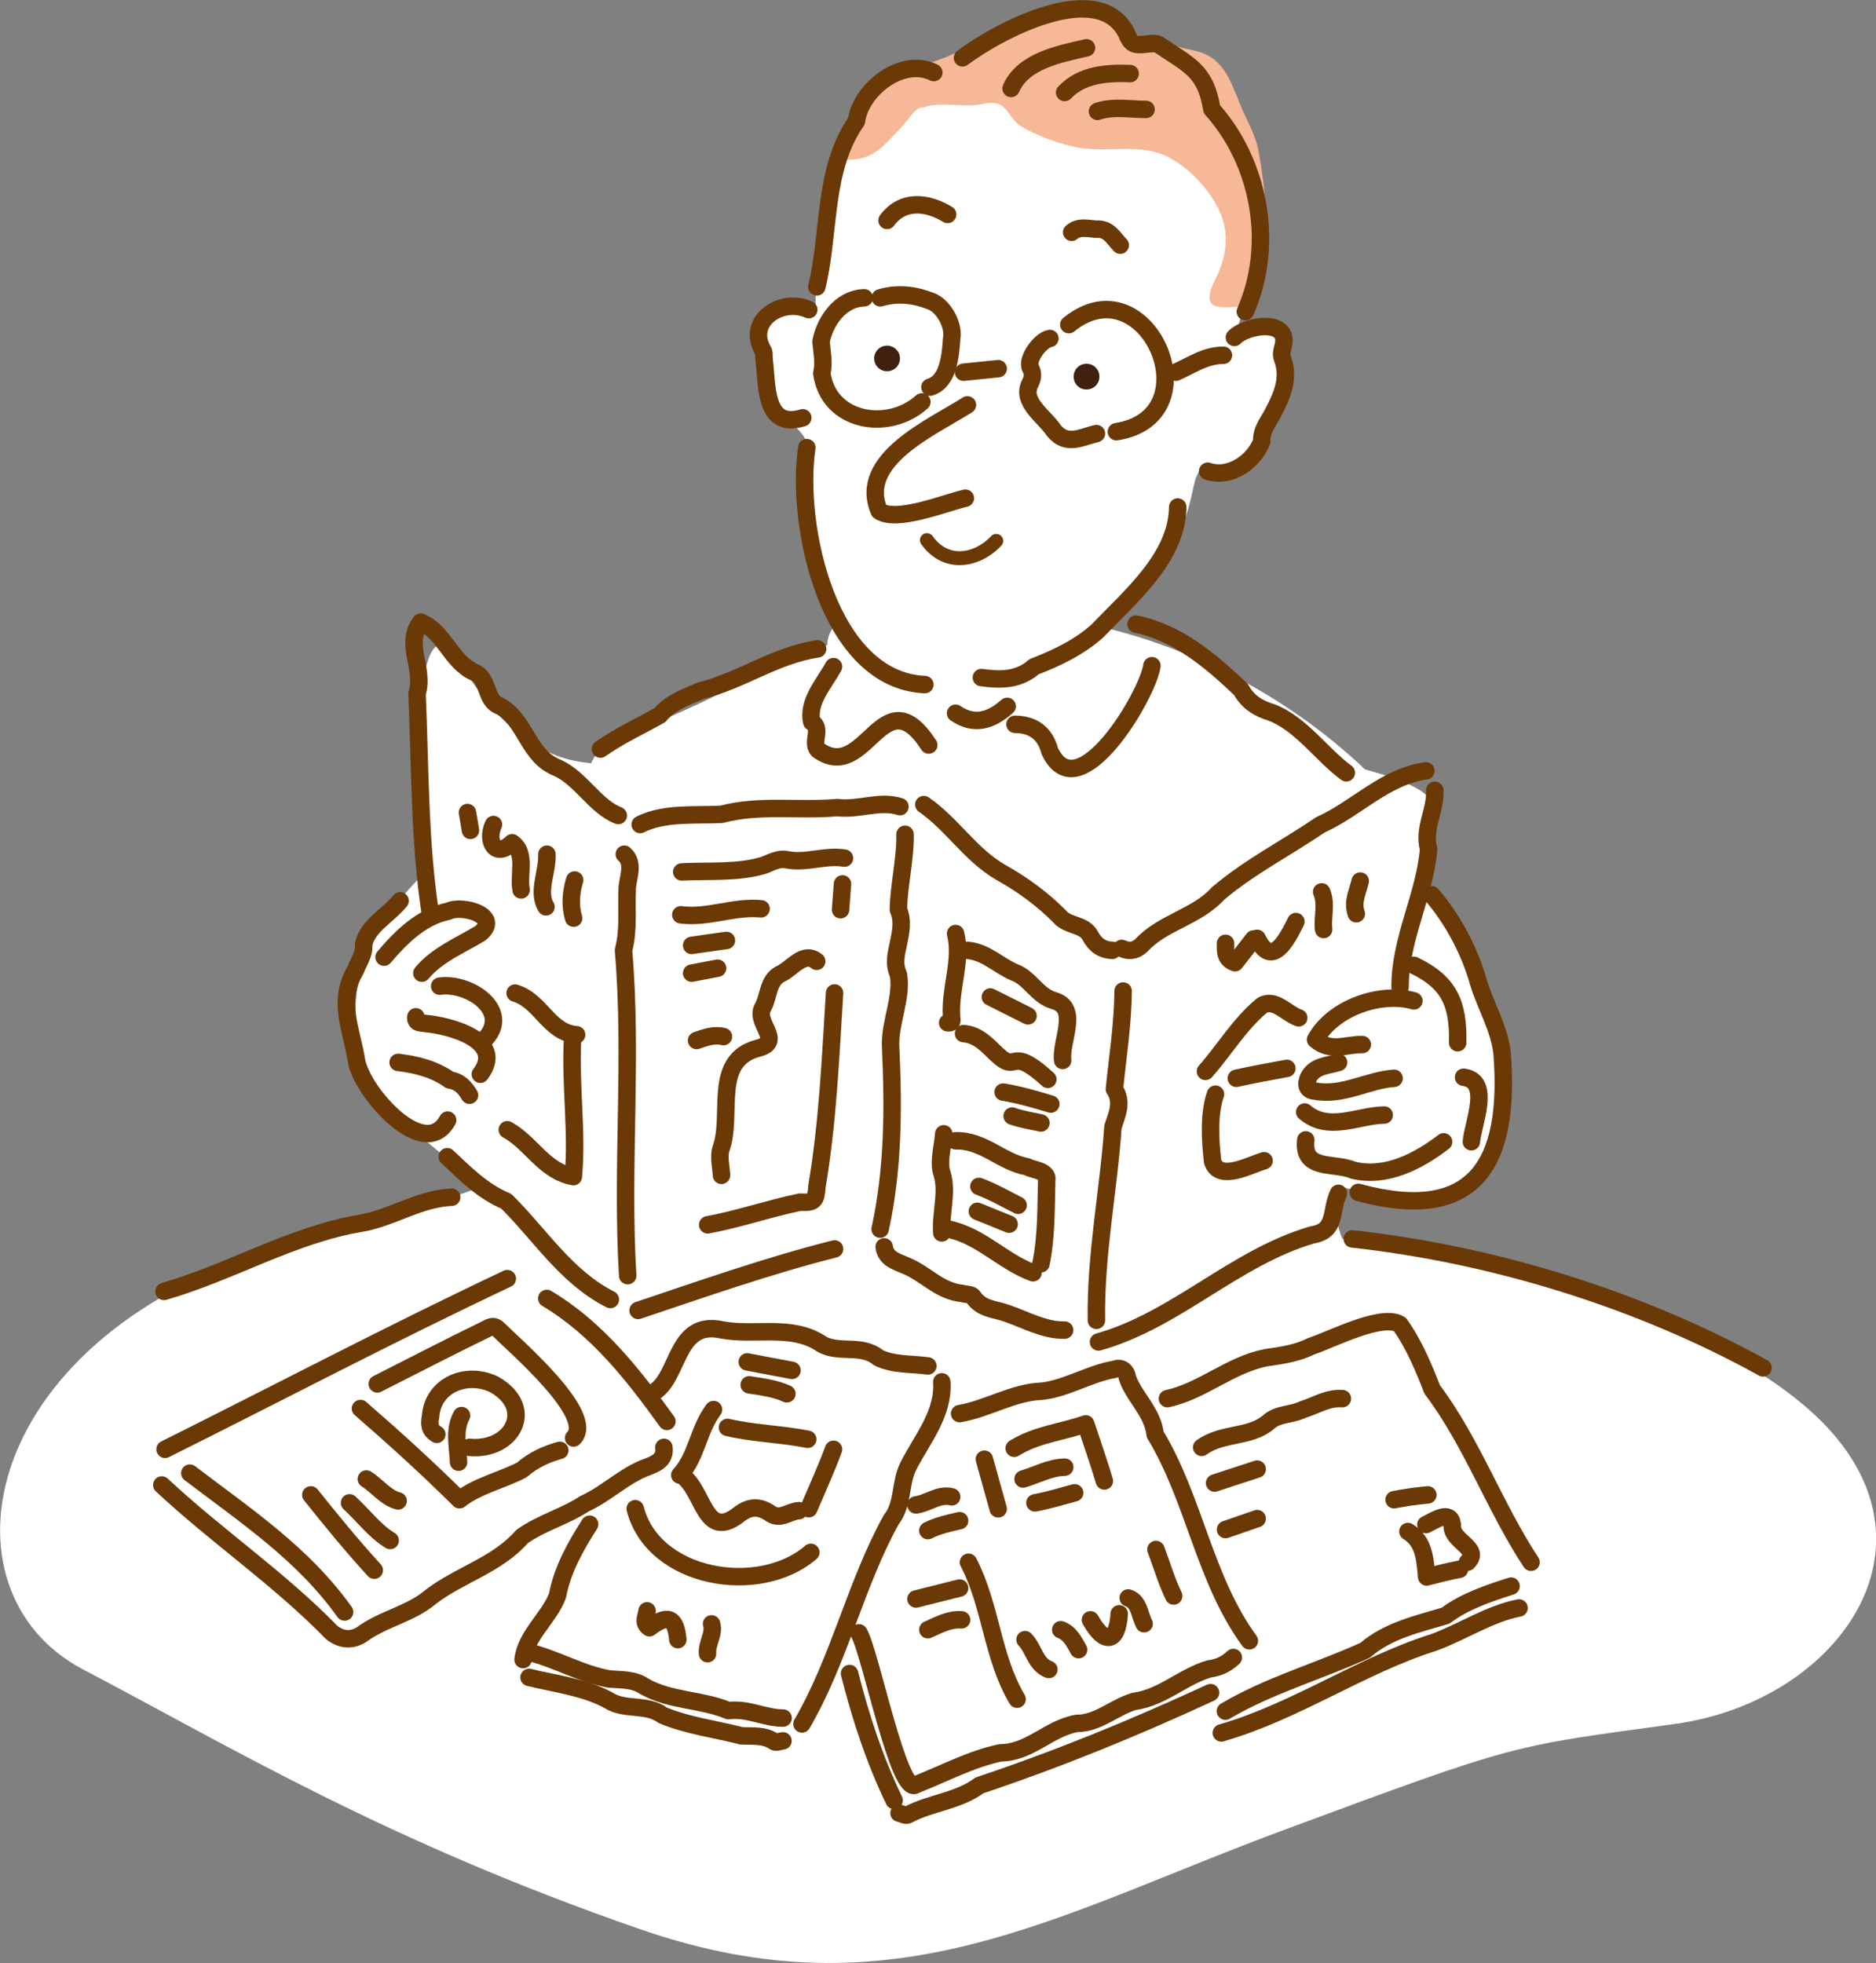 <?xml version="1.0" encoding="UTF-8"?><svg id="_レイヤー_2" xmlns="http://www.w3.org/2000/svg" viewBox="0 0 144 150.68"><rect x="0" y="0" width="144" height="150.68" fill="#808080" stroke="none"/><defs><style>.cls-1{fill:#f6b897;}.cls-2{fill:#40210f;}.cls-3{fill:#fff;}.cls-4{stroke-width:1.07px;}.cls-4,.cls-5{fill:none;stroke:#6a3906;stroke-linecap:round;stroke-linejoin:round;}.cls-5{stroke-width:1.34px;}</style></defs><g id="layout"><path class="cls-3" d="M45.38,60.57c-.51-.95-.11-2.19.65-2.95.76-.77,1.8-1.17,2.81-1.56,6.43-2.46,8.23-4.09,14.66-6.55.03-1.22.9-1.8.9-1.8-.9-1.8-1.86-3.56-2.25-5.4s-.19-3.76-.05-5.65c.07-.91.11-1.85-.18-2.71-.34-.97-1.49-1.57-2.02-2.44-.94-1.57-2.6-5.56-1.8-7.2s2.71-1.28,4.5-.9c0-4.5,1.11-6.13,1.8-9.91s4.94-5.93,8.1-8.1c2.14-1.47,1.94-1.38,4.5-1.8,3.12-.51,3.38-2.11,6.3-.9,4.03,1.67,9.47,3.59,11.48,7.47,2.62,5.06,1.65,9.53.23,15.04-.09-.33,3.3-.15,3.6,0s.32,1.49.28,1.82c-.28,2.68-1.04,7.4-3.89,8.98-.64.36-2.4-.64-2.83-.05-.41.57-.53,1.29-.68,1.98-.9,4.08-3.35,7.8-6.74,10.23,7.23,1.75,13.99,5.36,19.48,10.38.86.79,1.72,1.65,2.13,2.75.69,1.84-.07,3.98-1.43,5.4-1.36,1.42-3.22,2.24-5.07,2.88-7.79,2.71-16.18,2.96-24.43,3.18-8.11.22-16.68.32-23.72-3.71"/><path class="cls-3" d="M97.18,57.5s12.78,1.91,12.65,4.26c-.13,2.34-.78,6.55-.78,6.55,0,0,6.62,7.81,6.31,13.44-.31,5.63.56,12.39-12.61,9.32-.59,2.28.3,4.03.3,4.03,0,0,24.33,3.1,35.71,13.02,11.37,9.92,2.57,22.45-10.18,24.21-12.74,1.75-11.93,1.44-29.79,8.05-17.86,6.6-30.16,14.47-49.65,7.71-19.49-6.76-31.29-13.92-42.76-19.94-11.48-6.02-8.14-25.74,15.67-32.63,13.43-3.58,14.86-4.45,14.86-4.45l-4.98-4.12s-10.9-8.68.73-20.02c-.95-10.39-.66-21.94,2.94-15.64,1.08,1.88,4.26,6.52,9,7.2,18,2.6,52.59-1.01,52.59-1.01Z"/><path class="cls-1" d="M64.05,12.25c1.03,0,1.94.1,2.87-.41.86-.47,1.57-1.36,2.25-2.05.38-.39.89-1.21,1.35-1.48.18-.11.33-.02.51-.1.89-.36,2.85-.04,3.81-.14.63-.06,1.37-.36,1.98,0,.61.37.85,1.15,1.42,1.53,1.19.78,3.17,1.48,4.52,1.73,2.13.4,4.54-.3,6.57.57,2.06.88,4.48,3.52,4.72,5.87.11,1.14-.06,2.02-.49,3.07-.26.66-1.16,2.05-.46,2.56.58.41,2.91.06,3.22-.2.71-.57.56-2.04.66-2.97.38-3.14.16-5.6-.37-8.6-.23-1.29-.9-2.35-1.39-3.54-.83-2.08-1.38-3.79-3.66-4.23-1.53-.31-3.02-.84-4.52-1.21-1.21-.29-1.86-1.01-3.11-1.48-2.68-1.03-4.27-.16-6.87,1.03-2,.92-3.88,2.16-5.97,2.7-1.45.39-2.92.99-3.89,2.11-.72.84-2.75,2.75-2.52,3.94l-.64,1.28Z"/><path class="cls-5" d="M117.52,119.92c-2.8-4.25-4.52-9.19-7.59-13.27-.65-1.67-1.38-3.45-2.48-4.99-1.39-.85-5.2,1.15-6.86,1.7-1.02.52-2.25.69-3.41.86-2.75.53-4.85,2.55-7.57,3.14"/><path class="cls-5" d="M135.33,105c-9.48-5.26-20.76-8.72-31.53-9.9"/><path class="cls-5" d="M38.94,98.15c-8.94,4.22-17.59,8.77-26.27,13.1"/><path class="cls-5" d="M72.29,106.07c.17,2.46-1.53,4.42-2.57,6.48-.66,1.3-.36,2.91-1.31,4.1-2.76,5-3.96,10.71-6.85,15.68"/><path class="cls-5" d="M94.67,127.23c-.52.49-1.09.78-1.83.87-2.02.58-3.61,2.21-5.78,2.5-1.51.44-2.79,1.71-4.42,1.69-2.16.39-3.58,2.25-5.86,2.26-2.25.48-4.31,1.59-6.47,2.44-1.3,1.01-3.48-10.12-4.38-11.65"/><path class="cls-5" d="M50.96,111.1c.13.94-.61,1.25-1.23,1.49-1.81.65-3.13,2.05-4.87,2.84-1.5.99-3.35,1.48-4.79,2.52-1.91,2.19-4.79,2.92-7.01,4.63-1.56,1.33-3.67,1.67-5.33,2.91-.83.5-1.61.34-2.27-.18-4.03-4.14-8.84-7.39-13.04-11.32"/><path class="cls-5" d="M92.92,129.93c-5.89,2.72-11.58,5.05-17.74,7.12-1.64,1.22-3.74,1.32-5.49,2.26-.15.09-.45-.08-.68-.13"/><path class="cls-5" d="M109.45,59.17c-3.15.44-5.35,2.92-8.09,4.14-2.64,1.8-5.41,3.2-7.86,5.27-1.64,1.82-4.27,2.21-5.9,4-.49.44-.96.46-1.5.22"/><path class="cls-5" d="M95.59,23.92c2.27-5.13,1.11-11.44-2.57-15.54-.48-2.97-1.74-3.36-4.01-4.91-.18-.18-.64-.13-.97-.09-.97.11-1.21.07-1.58-.85-2.18-4.25-9.87-.13-12.58,1.91"/><path class="cls-5" d="M115.99,121.75c-1.76.57-3.53,1.15-5.03,2.27-2.15.65-4.39,1.12-6.18,2.66-3.51,1.6-7.36,2.68-10.72,4.67"/><path class="cls-5" d="M61.93,34.36c-.89,6,1.67,17.86,9.06,18.19"/><path class="cls-5" d="M102.74,91.6c-.66,1.4-.1,2.9-2.05,3.2-5.94,1.75-10.44,6.55-16.37,8.21"/><path class="cls-5" d="M90.4,38.92c-.04,3.87-3.61,6.83-6.12,9.47-1.41,1.28-3.12,2.1-4.91,2.79-1.19,1.05-2.6,1.03-4.04.83"/><path class="cls-5" d="M71.68,5.57c-2.46-1.22-5.64,1.33-5.94,3.73-2.59,3.73-2.01,8.48-3.04,12.72"/><path class="cls-5" d="M47.46,62.6c-1.8-.71-2.84-2.81-4.65-3.65-2.3-.87-2.41-3.62-4.41-4.74-1.23-.42-.8-2.09-1.98-2.6-1.79-.79-2.3-3.08-4.12-3.86-1.3,1.66.32,3.6-.29,5.49.25,5.67.17,11.45,1.05,17.05"/><path class="cls-5" d="M109.9,68.68c1.66,1.95,2.93,4.36,3.6,6.78.56,1.81,1.59,3.47,1.8,5.41.65,8.44-2.04,13.1-11.04,10.66"/><path class="cls-5" d="M74.26,31.08c-2.72,1.73-8.47,4.21-6.77,8.15,1.33.89,5-.61,6.61-.99"/><path class="cls-5" d="M73.66,108.51c2.19-.38,4.09-1.64,6.32-1.72,1.89-.21,3.67-1.36,5.57-1.68.44-.18.9.02.99.66.52,1.48,1.94,2.62,2.13,4.34,3.02,4.99,3.77,11.11,7.23,15.84"/><path class="cls-5" d="M87.2,47.91c3.22.66,5.75,2.83,8.06,5.02.52.97,1.34,1.46,2.37,1.77,2.27.9,3.77,3.18,5.71,4.62"/><path class="cls-5" d="M64.06,76.22c-.31,4.98-.52,9.92-1.35,14.84-.08,1.12-.18,1.27-1.31,1.22-2.37.49-4.69,1.3-7.08,1.74"/><path class="cls-5" d="M40.38,126.78c2.22.49,4.15,1.71,6.39,2.1.88.08,1.85,0,2.68.56,1.99,1.14,4.36.99,6.47,1.87,1.45-.2,2.81.58,4.19.57"/><path class="cls-5" d="M85.69,33.14c7.54-1.18,2.31-13.06-3.65-8.22"/><path class="cls-5" d="M70.91,61.76c2.19,1.51,3.56,3.85,5.92,5.21,1.65.92,3.18,2.04,4.52,3.39.6.74,1.86.56,2.33,1.46.38.71.9,1.1,1.7,1.13"/><path class="cls-5" d="M116.6,123.43c-2.31.45-4.31,1.83-6.56,2.65-5.56,1.75-10.56,5.29-16.29,6.94"/><path class="cls-5" d="M64.06,95.87c-5.08,1.28-10.19,3.08-15.08,4.72"/><path class="cls-5" d="M48.76,115.81c1.38,5.4,9.52,6.77,13.48,3.35"/><path class="cls-5" d="M94.75,25.9c.94-.98,4.31-1.47,3.74.69-.09.29-.16.65-.06.9.6,1.58-.06,2.95-.74,4.25-.36.7-.88,1.26-.84,2.15-.58,1.5-2.39,2.87-4.15,2.28"/><path class="cls-5" d="M69.47,64.04c.03,1.92-.48,3.91-.51,5.78.37.85.19,1.7.02,2.52-.17.84-.41,1.59-.02,2.46.31,1.75-.66,3.69-.6,5.46.22,4.78.22,9.4-.8,14.09"/><path class="cls-5" d="M67.87,95.71c.12.93.96,1.13,1.61,1.42,1.58.62,2.58,1.98,4.4,2.16.28.08.7.06.81.24.63.98,1.7.95,2.62,1.29,1.45.5,2.84,1.31,4.41,1.28"/><path class="cls-5" d="M88.42,51.1c-.31,2.26-5.66,11.25-7.84,6.55-.36-1.35-1.26-2.04-2.67-2.05"/><path class="cls-5" d="M34.33,88.79c1.39,1.31,2.73,2.67,4.53,3.42,2.56,2.52,4.61,5.84,7.99,7.54"/><path class="cls-5" d="M26.45,123.74c-3.19-4.48-7.59-7.39-11.88-10.66"/><path class="cls-5" d="M86.21,76.07c-.02,2.52-.42,5.08-.67,7.53.67,1,.19,1.97-.11,2.89-.34,4.93-1.35,9.83-1.27,14.86"/><path class="cls-5" d="M62.76,49.81c-3.22.47-5.85,2.43-8.98,3.21-1.12.5-2.3.88-3.14,1.88-1.51.85-3.11,1.58-4.55,2.6"/><path class="cls-5" d="M48.18,97.92c-.5-8.37.39-16.7-.32-24.97.43-1.64.2-3.22.29-4.87.09-.82.53-1.85-.23-2.51"/><path class="cls-5" d="M34.67,91.9c-2.49.1-4.5,1.56-6.93,1.99-5.28.87-10,3.76-15.15,5.24"/><path class="cls-5" d="M40.61,128.76c2.04.5,4.21.74,6.09,1.75,1.28.83,2.88.22,4.18,1.16,1.91.8,4.01,1.05,6.02,1.57.86.05,1.74-.09,2.53.45.14.1.44-.04.67-.06"/><path class="cls-5" d="M69.08,61.92c-1.56-.51-3.15.28-4.8.07-2.99.27-5.97-.26-8.9.52-2.06.1-4.39-.15-6.24.78"/><path class="cls-5" d="M30.71,69.15c-.87,1.09-2.52,1.93-2.8,3.35.07.75-.37,1.28-.6,1.92-1.47,2.46-.3,4.62.08,7.14.46,2.29,5.18,7.71,6.97,4.42"/><path class="cls-5" d="M100.23,87.5c-.27,2.42,2.16,1.69,3.66,2.33,2.5.6,4.98-.69,6.92-2.18"/><path class="cls-5" d="M74.26,72.95c1.42.12,2.34,1.14,3.58,1.68,1.22.42,1.75,1.81,3.06,2.18,2,.57.48,3.1.67,4.59"/><path class="cls-5" d="M108.53,76.83c-2.43-.72-6.16.45-7.55,2.97,1.16,1.02,2.42.34,3.59.38"/><path class="cls-5" d="M71.22,104.85c-1.23-.17-2.67-.07-3.79-.63-1.31-1.08-2.98-.28-4.35-1.04-2.28-1.56-5.13-.61-7.69-1.1-3.45-.75-3.24,3.35-5.03,4.68"/><path class="cls-5" d="M71.29,57.19c-3.55-5.45-4.8,3.05-8.51.37-.51-.62.36-1.66-.47-2.14-.35-1.55.95-2.93,1.67-4.25"/><path class="cls-5" d="M51.19,109.11c-2.59-3.6-5.35-7.13-9.22-9.44"/><path class="cls-5" d="M74.34,119.92c1.75,3.38,1.8,7.25,3.73,10.51"/><path class="cls-5" d="M103.04,107.36c-1.11-.09-2.03.53-3.04.84-.9.44-1.92.29-2.66.99-1.44,1.19-3.5.76-5.1,1.91"/><path class="cls-5" d="M110.13,60.66c.08,1.59-.91,2.9-.47,4.53-.3,3.55-2.21,6.92-2.19,10.58"/><path class="cls-5" d="M45.26,117c-1.1,1.73-2.09,3.48-2.47,5.5-.67,1.73-2.41,3.01-2.64,4.89"/><path class="cls-5" d="M66.34,22.86c-1.88.05-3.04,1.88-3.32,3.36.07.78.25,1.62.06,2.43.52,3.76,5.11,4.52,7.68,2.2"/><path class="cls-5" d="M84.77,113.68c-.45-1.49-.92-2.84-1.43-4.38-1.92.66-3.76.8-5.49,1.87"/><path class="cls-5" d="M28.96,106.23c2.79-1.41,5.54-2.84,8.36-4.21.38-.21.61-.3.93.02,1.35,1.34,7.5,6.61,5.78,8.34"/><path class="cls-5" d="M43.96,79.57c-.22,3.58.37,7.21.05,10.75-2.27-.43-3.22-2.58-5.07-3.6"/><path class="cls-5" d="M93.3,83.99c-.53,1.51-.41,3.54-.22,5.18.51,1.57,2.88.24,3.95-.07"/><path class="cls-5" d="M33.53,110.1c-.56-.32-.6-.76-.48-1.38.18-2.43,2.8-3.48,4.9-2.44,3.19,1.82,1.36,5.13-1.91,4.82"/><path class="cls-5" d="M73.35,87.57c2.13-.06,3.51,1.63,5.48,1.99.48.26,1.36.26,1.52.83-.07,2.21,0,4.45-.45,6.62"/><path class="cls-5" d="M27.67,108.12c2.65,2.3,5.05,4.48,7.6,7,1.36-1.08,3.29-1.5,4.79-2.29.86-.75,1.84-1.2,2.91-1.5"/><path class="cls-5" d="M99.47,70.74c-.66,1.34-1.84,3.67-2.97,1.29-.09.02-.19.04-.28.05-.47.6-.95,1.21-1.42,1.82-.79-.27-.74-.89-.73-1.49"/><path class="cls-5" d="M80.59,25.98c-.76.13-1.82,1.63-1.49,2.26.26.49.14.87-.05,1.23-.68,1.41,1.15,2.51,1.84,3.58.99,1.21,2.11.5,3.27.23"/><path class="cls-5" d="M64.82,65.87c-1.51-.25-2.95.44-4.5.11-.52-.1-1.14.21-1.66.43-2.02.62-4.27.41-6.33.52"/><path class="cls-5" d="M73.35,71.66c.51,2.08-.44,4.16-.31,6.32-.02.2.19.58-.3.53"/><path class="cls-5" d="M72.36,94.27c2.77.39,4.44,2.5,6.93,3.43"/><path class="cls-5" d="M107.01,82.77c-2.04.14-3.93,1.39-6.09.98-.61-.04-.73-.49-.47-1.06.46-.89,1.47-.88,2.3-1.14"/><path class="cls-5" d="M33.75,75.7c2.35-.33,5.73,2.04,3.28,4.26"/><path class="cls-4" d="M71.15,41.46c1.41,2,3.79,1.67,5.32.06"/><path class="cls-5" d="M62.08,23.77c-2.07-.96-4.83.84-3.52,3.13.12.16.07.45.09.68.26,1.9-.04,5.41,2.97,4.49"/><path class="cls-5" d="M108.53,74.1c2.75,1.32,3.42,2.97,3.36,5.94"/><path class="cls-5" d="M23.86,114.75c1.57,1.97,3.17,3.92,4.87,5.78"/><path class="cls-5" d="M83.4,3.67c-2.08.48-4.85.99-5.79,3.12"/><path class="cls-5" d="M36.04,84.07c-.35-.59-.76-1.05-1.52-1.17-1.17-.83-2.53-1.18-3.96-1.35"/><path class="cls-5" d="M99.69,78.13c-.92-.3-1.84-1.54-2.83-.94-1.72,1.43-2.86,3.38-4.33,5.05"/><path class="cls-5" d="M65.21,128.46c.85,3.35,1.9,6.58,3.42,9.74"/><path class="cls-5" d="M112.94,87.64c.12-1.41,1.57-4.68-.6-4.95"/><path class="cls-5" d="M62.69,73.79c-1.01-.83-1.91.6-2.82.99-.93.51-.84,1.66-1.29,2.51-.75,1.18,1.64,2.65-.39,3.17-3.57.93-1.89,5.12-2.85,7.72-.19.62.01,1.37.04,2.04"/><path class="cls-5" d="M31.92,78.05c-.06.55.43.44.69.51,1.91.16,6.22,1.31,4.26,3.9"/><path class="cls-5" d="M58.42,69.76c-2.11-.2-4.08.74-6.16.46"/><path class="cls-5" d="M44.26,79.43c-2.14-.16-2.72-2.59-4.72-3.2"/><path class="cls-5" d="M32.38,74.7c1.2-1.43,2.92-2.11,4.49-3.06,1.61-1.34-1.36-2.22-2.44-1.7-2.11.43-3.71,2.07-4.95,3.53"/><path class="cls-5" d="M54.77,108.2c-1.19,1.58-1.27,3.58-2.59,5.03"/><path class="cls-5" d="M72.74,16.46c-1.56-.95-3.45-1.17-4.65.46"/><path class="cls-5" d="M63.98,111.25c-.57,1.55-1.26,3.05-1.9,4.56"/><path class="cls-5" d="M73.96,79.34c1.14.09,1.84.91,2.58,1.62,1.64,1.53.9-.83,3.89,1.89"/><path class="cls-5" d="M77.31,54.22c-1.24,1.1-2.53,1.51-3.96.53"/><path class="cls-5" d="M41.98,65.57c.07,1.31-.77,2.88-.07,4.04"/><path class="cls-5" d="M98.78,82.01c-1.29.24-2.6.47-3.88.76"/><path class="cls-5" d="M75.56,112.01c.35,1.27.71,2.54,1.06,3.81"/><path class="cls-5" d="M52.41,113.3c1.63,1.22,1.66,4.88,4.19,3.05.9-.75,1.68-.78,2.58-.14.75.47,1.37-.19,2.14-.25"/><path class="cls-5" d="M40,68.31c-.23-1.17.44-2.84-.69-3.62-1.31,1.27-2.02-.16-1.43-1.4"/><path class="cls-5" d="M87.97,8.4c-1.25,0-2.53-.26-3.73.15"/><path class="cls-5" d="M108.07,117.56c1.25.78,1.31,2.08,1.44,3.49.86-.22,1.65-.43,2.52-.59"/><path class="cls-5" d="M80.66,84.75c-1.21-.36-2.41-.72-3.66-.92"/><path class="cls-5" d="M26.83,115.36c1.05.96,1.91,2.15,3.12,2.89"/><path class="cls-5" d="M88.73,118.94c.45,1.19.81,2.43,1.36,3.57"/><path class="cls-5" d="M60.79,105.19c-1.14-.21-2.28-.43-3.43-.65"/><path class="cls-5" d="M72.44,87.03c-.06.99-.45,2.17-.12,3.1.43,1.43-.14,3.01-.03,4.51"/><path class="cls-5" d="M109.45,117.03c.63-.29,1.88-1.19,2.03.01-.16,1.28,2.28,1.79,1.16,2.88"/><path class="cls-5" d="M71.38,29.72c1.42-.41,1.58-2.42,1.67-3.74.18-.97-.54-2.35-1.45-2.8-1.35-.56-2.67-.72-4.03-.32"/><path class="cls-5" d="M35.43,108.66c-.61,1.13-.28,2.36-.23,3.58"/><path class="cls-5" d="M82.26,17.83c.59-.5,1.25-.26,1.9-.24.97-.05,1.27.66,1.83,1.23"/><path class="cls-5" d="M52.03,125.86c-.16-1.77-.82-1.95-2.18-.91-.56-.38-.23-.86-.18-1.3"/><path class="cls-5" d="M73.66,121.9c-1.11.28-2.23.56-3.35.84"/><path class="cls-5" d="M106.25,85.59c-2.05.04-4.27,1.34-6.1-.23"/><path class="cls-5" d="M81.73,112.62c-1.16.03-2.17.61-3.2.91"/><path class="cls-5" d="M93.91,27.27c-1.39,0-2.45.77-3.65,1.3"/><path class="cls-5" d="M75.14,91.07c1.05.39,2.01.94,3.01,1.45"/><path class="cls-5" d="M62,110.48c-2.03-.4-4.14-.44-6.16-.91"/><path class="cls-5" d="M76.02,76.53c.96.48,1.93.97,2.89,1.45"/><path class="cls-5" d="M101.45,68.46c.4.94.04,1.92.15,2.89"/><path class="cls-5" d="M96.5,112.77c-1.09.36-2.18.71-3.27,1.07"/><path class="cls-5" d="M86.75,5.65c-1.8-.07-3.7.06-5.03,1.45"/><path class="cls-5" d="M57.51,106.3c.99.16,1.97.27,2.89.69"/><path class="cls-5" d="M73.05,114.9c-.97-.26-1.8.49-2.74.62"/><path class="cls-5" d="M82.49,114.59c-1.01.27-2.01.58-3.05.77"/><path class="cls-5" d="M76.62,28.3c-.89.09-1.77.18-2.66.27"/><path class="cls-5" d="M73.81,124.34c-.95-.07-1.75.39-2.59.76"/><path class="cls-5" d="M109.6,114.75c-.87.08-1.73.2-2.59.37"/><path class="cls-5" d="M104.41,67.63c-.19.82-.63,1.62-.3,2.51"/><path class="cls-5" d="M55.76,72.19c-.89.12-1.78.25-2.67.38"/><path class="cls-5" d="M73.66,116.73c-.83.19-1.67.37-2.44.76"/><path class="cls-5" d="M77.46,93.97c-.81-.33-1.63-.66-2.44-.99"/><path class="cls-5" d="M80.51,128.15c-1.03-.37-1.13-1.57-1.83-2.29"/><path class="cls-5" d="M28.12,113.53c.82.51,1.5,1.45,2.44,1.68"/><path class="cls-5" d="M77.69,85.67c.71.25,1.46.37,2.21.53"/><path class="cls-5" d="M96.5,116.57c-.81.28-1.62.56-2.43.84"/><path class="cls-5" d="M54.62,124.65c.24.76-.38,1.48-.31,2.29"/><path class="cls-5" d="M55.53,79.57c-.73-.18-1.39.07-2.06.3"/><path class="cls-5" d="M85.91,123.88c-.13,2.26-1.14,2.38-2.21.46"/><path class="cls-5" d="M86.6,122.66c.84.26.87,1.3,1.22,1.98"/><path class="cls-5" d="M82.79,126.63c-.35-.61-.64-1.26-1.37-1.53"/><path class="cls-5" d="M55.08,74.32c-.66.13-1.32.25-1.99.38"/><path class="cls-5" d="M44.11,67.55c-.29.97-.37,1.95-.08,2.93"/><path class="cls-5" d="M64.67,67.85c-.05.66-.1,1.32-.15,1.98"/><path class="cls-5" d="M35.88,62.37c.08.46.16.91.23,1.37"/><path class="cls-2" d="M69.08,27.51c0,.55-.44.99-.99.99s-.99-.45-.99-.99.45-.98.99-.98.99.44.99.98Z"/><path class="cls-2" d="M84.39,28.91c0,.55-.44.99-.99.99s-.99-.44-.99-.99.44-.99.99-.99.99.44.99.99Z"/></g></svg>